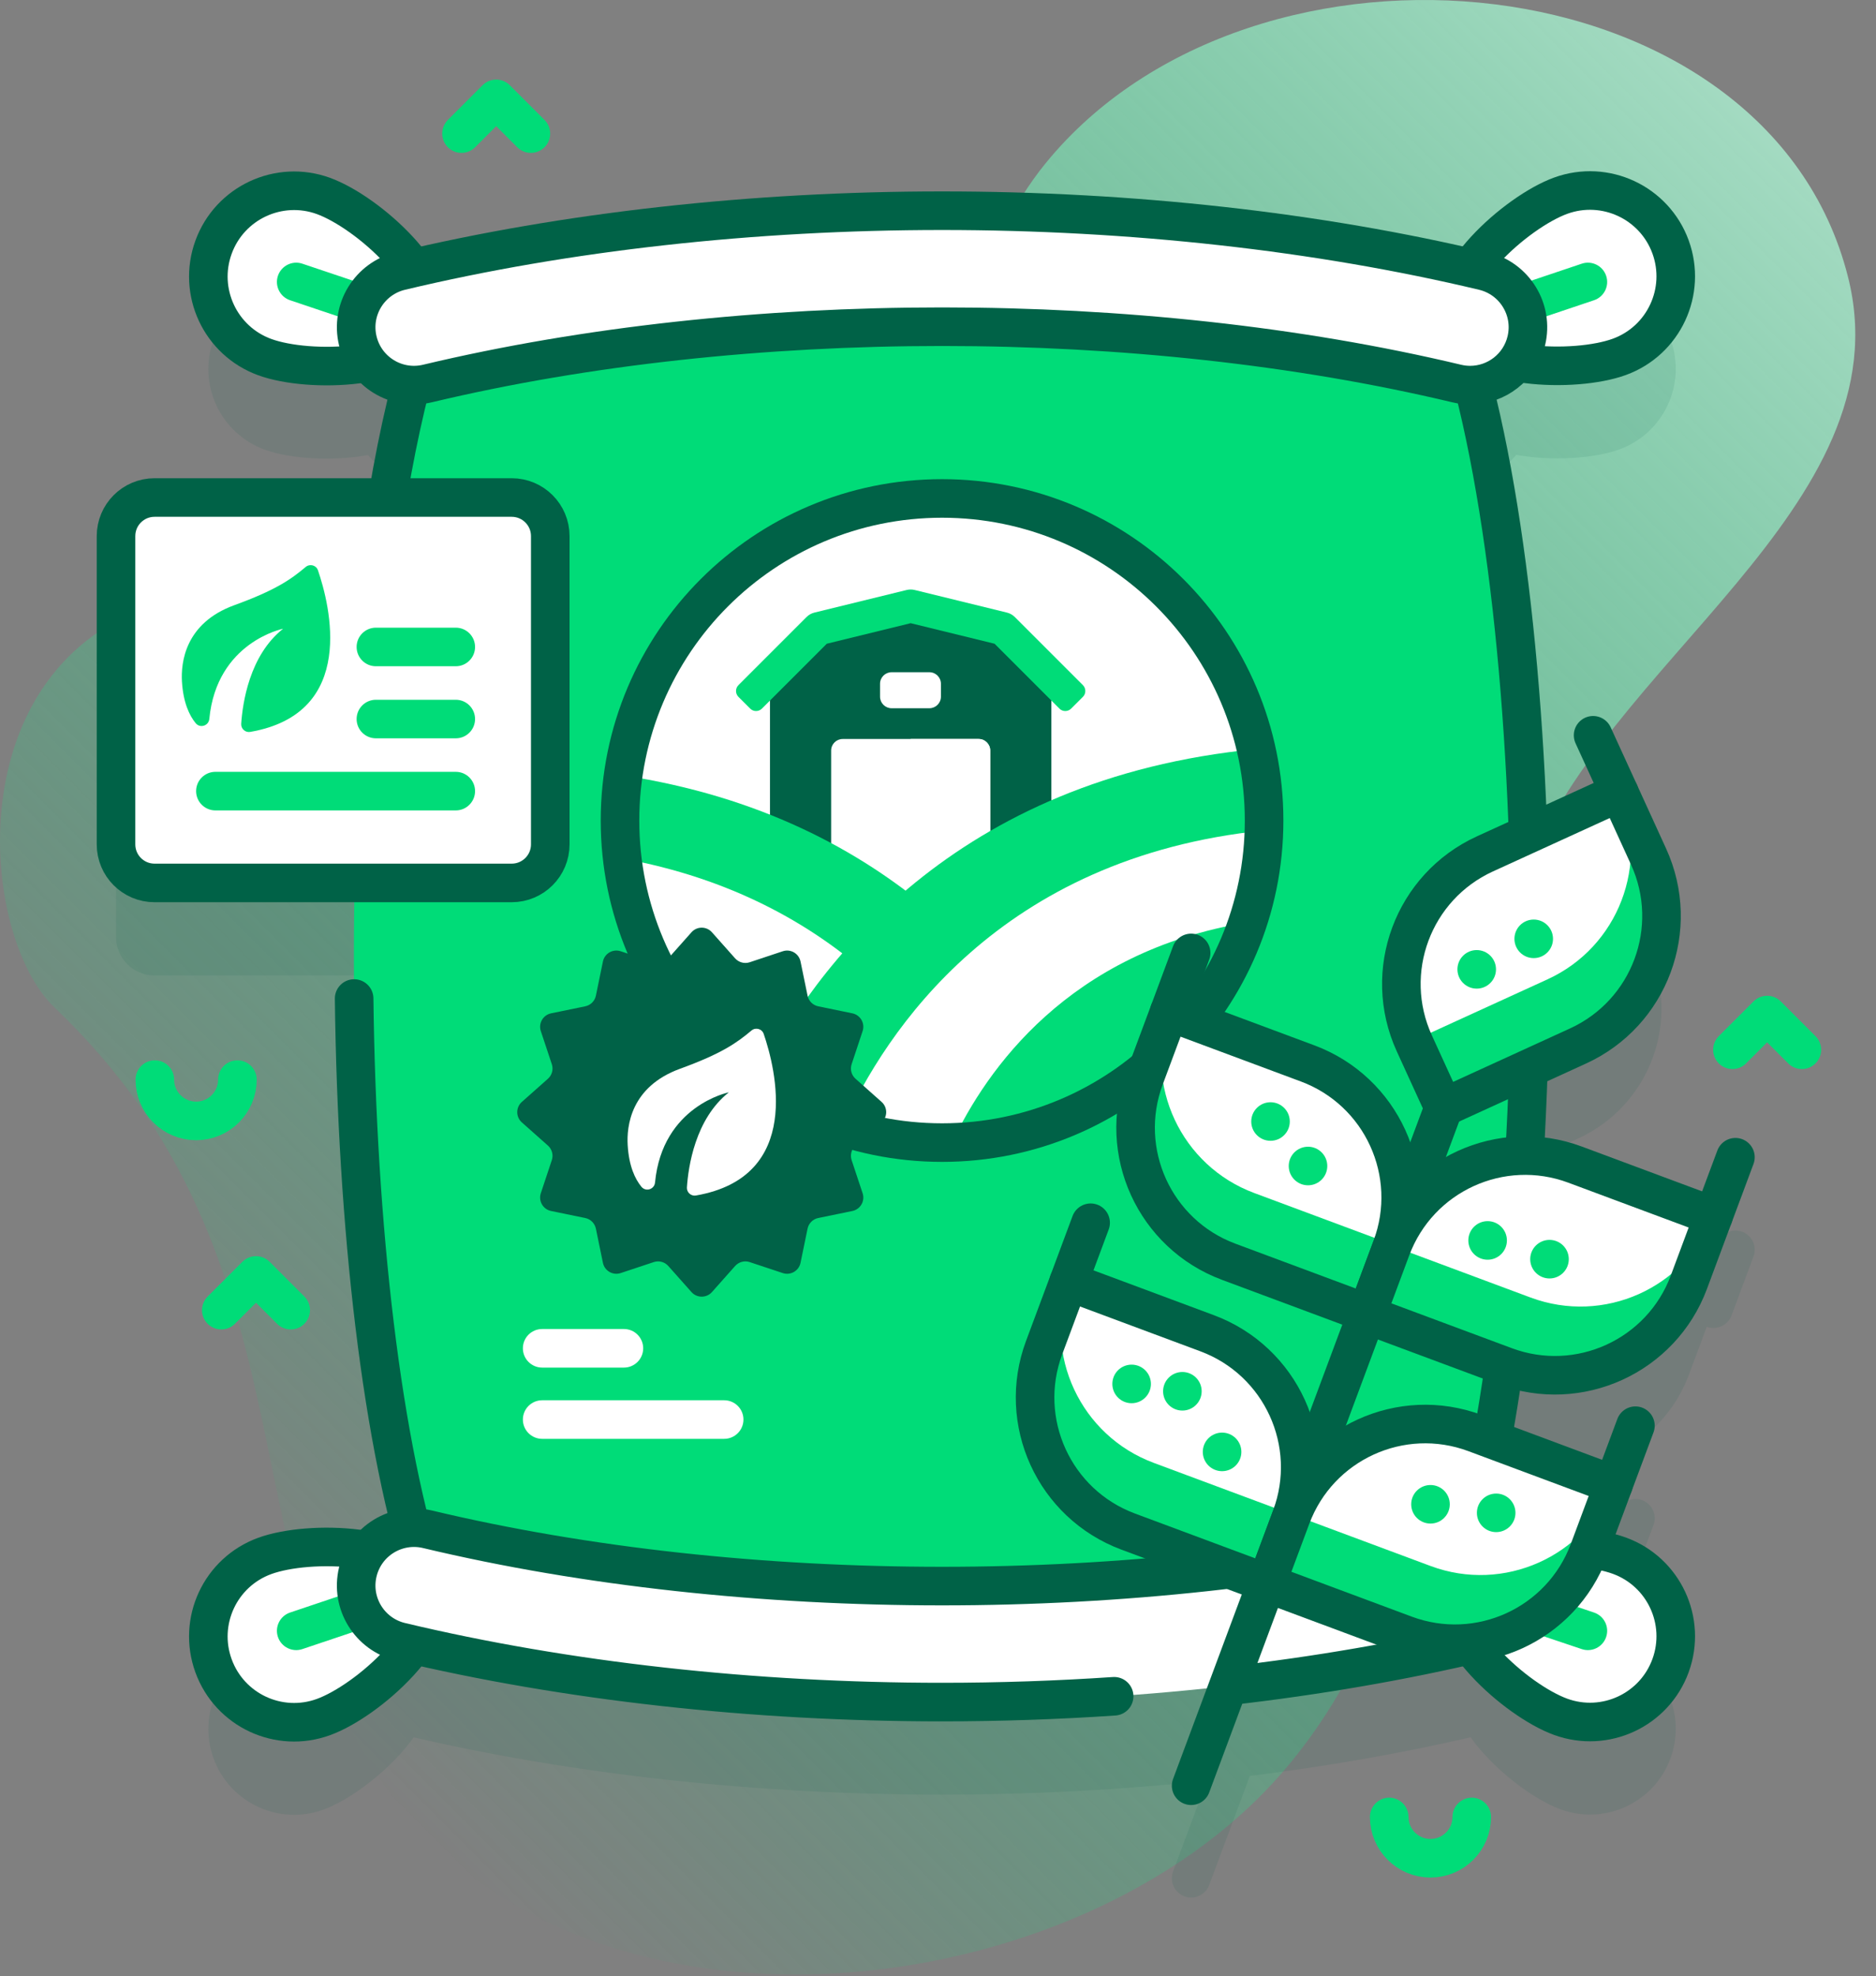 <svg xmlns="http://www.w3.org/2000/svg" width="75" height="79" viewBox="0 0 75 79" fill="none"><rect x="0" y="0" width="75" height="79" fill="#808080" stroke="none"/><path d="M73.88 11.067C70.651 -1.718 50.121 -3.689 41.8 6.529C36.376 13.19 37.808 26.186 29.317 29.132C22.095 31.638 17.634 20.634 6.374 24.105C-1.756 26.611 -0.846 37.399 2.181 40.277C12.962 50.526 8.851 62.773 15.772 71.925C23.725 82.44 43.055 80.315 51.25 70.871C59.447 61.423 56.833 46.903 60.954 35.093C63.926 26.576 76.207 20.277 73.88 11.067Z" fill="url(#paint0_linear_6_1158)"></path><path opacity="0.1" d="M69.649 49.238C69.25 49.09 68.806 49.292 68.657 49.691L67.78 52.047L62.968 50.254C62.301 50.006 61.618 49.893 60.946 49.897C61.013 48.751 61.066 47.59 61.103 46.42L63.085 45.514C65.956 44.201 67.219 40.81 65.907 37.94L65.056 36.08C65.444 35.903 65.614 35.445 65.437 35.058L64.392 32.772C64.215 32.385 63.758 32.214 63.37 32.392C62.983 32.569 62.813 33.026 62.99 33.413L64.035 35.699L61.09 37.045C60.853 30.299 60.122 23.871 58.895 19.09C59.576 19.054 60.205 18.717 60.613 18.181C62.05 18.445 63.754 18.324 64.738 17.966C66.517 17.319 67.435 15.351 66.787 13.572C66.139 11.793 64.172 10.876 62.393 11.523C61.293 11.924 59.695 13.13 58.786 14.413C52.308 12.915 45.019 12.123 37.662 12.123C30.302 12.123 23.011 12.916 16.532 14.414C15.622 13.134 14.028 11.933 12.931 11.533C11.152 10.886 9.184 11.803 8.537 13.582C7.889 15.361 8.807 17.329 10.586 17.976C11.571 18.335 13.28 18.455 14.718 18.189C15.126 18.72 15.751 19.054 16.429 19.09C16.076 20.464 15.765 21.974 15.494 23.588H6.179C5.328 23.588 4.638 24.278 4.638 25.13V37.454C4.638 38.305 5.328 38.995 6.179 38.995H14.179C13.982 48.396 14.733 58.161 16.432 64.773C15.749 64.808 15.12 65.145 14.712 65.682C13.274 65.418 11.569 65.538 10.586 65.896C8.807 66.544 7.889 68.511 8.537 70.29C9.184 72.069 11.152 72.987 12.931 72.339C14.03 71.939 15.629 70.733 16.538 69.45C23.016 70.948 30.305 71.74 37.662 71.74C41.236 71.74 44.793 71.551 48.249 71.188L46.898 74.814C46.749 75.213 46.953 75.657 47.351 75.806C47.44 75.839 47.531 75.855 47.62 75.855C47.933 75.855 48.227 75.663 48.343 75.353L49.967 70.992C53.021 70.615 55.983 70.098 58.792 69.448C59.702 70.728 61.296 71.93 62.393 72.329C64.172 72.977 66.139 72.06 66.787 70.28C67.435 68.501 66.517 66.534 64.738 65.886C64.41 65.767 64.001 65.675 63.549 65.614L64.236 63.77C64.324 63.803 64.415 63.818 64.504 63.818C64.817 63.818 65.111 63.627 65.227 63.316L66.105 60.961C66.253 60.562 66.05 60.118 65.651 59.969C65.252 59.821 64.809 60.024 64.66 60.422L63.782 62.778L59.658 61.242C59.831 60.3 59.988 59.317 60.132 58.301L60.169 58.315C63.127 59.417 66.418 57.912 67.52 54.954L68.234 53.038C68.322 53.071 68.413 53.086 68.502 53.086C68.815 53.086 69.109 52.895 69.225 52.584L70.102 50.229C70.251 49.83 70.048 49.386 69.649 49.238Z" fill="#006247"></path><path d="M64.738 14.266C62.959 14.914 58.821 14.787 58.173 13.008C57.525 11.228 60.614 8.471 62.393 7.823C64.172 7.176 66.139 8.093 66.787 9.872C67.434 11.651 66.517 13.619 64.738 14.266Z" fill="white"></path><path d="M60.529 13.035C60.207 13.035 59.907 12.832 59.799 12.51C59.663 12.106 59.88 11.669 60.284 11.533L63.236 10.541C63.639 10.405 64.077 10.622 64.212 11.026C64.348 11.429 64.131 11.866 63.727 12.002L60.775 12.995C60.694 13.022 60.611 13.035 60.529 13.035Z" fill="#00DC78"></path><path d="M64.738 14.266C62.959 14.914 58.821 14.787 58.173 13.008C57.525 11.228 60.614 8.471 62.393 7.823C64.172 7.176 66.139 8.093 66.787 9.872C67.434 11.651 66.517 13.619 64.738 14.266Z" stroke="#006247" stroke-width="1.542" stroke-miterlimit="10" stroke-linecap="round" stroke-linejoin="round"></path><path d="M10.586 14.276C12.365 14.924 16.503 14.797 17.151 13.018C17.798 11.239 14.71 8.481 12.931 7.833C11.152 7.186 9.184 8.103 8.537 9.882C7.889 11.662 8.806 13.629 10.586 14.276Z" fill="white"></path><path d="M14.795 13.035C15.117 13.035 15.417 12.832 15.525 12.51C15.661 12.106 15.444 11.669 15.04 11.533L12.088 10.541C11.685 10.405 11.247 10.622 11.111 11.026C10.976 11.429 11.193 11.866 11.596 12.002L14.549 12.995C14.63 13.022 14.713 13.035 14.795 13.035Z" fill="#00DC78"></path><path d="M10.586 14.276C12.365 14.924 16.503 14.797 17.151 13.018C17.798 11.239 14.71 8.481 12.931 7.833C11.152 7.186 9.184 8.103 8.537 9.882C7.889 11.662 8.806 13.629 10.586 14.276Z" stroke="#006247" stroke-width="1.542" stroke-miterlimit="10" stroke-linecap="round" stroke-linejoin="round"></path><path d="M10.586 62.197C12.365 61.549 16.503 61.676 17.151 63.455C17.798 65.234 14.71 67.992 12.931 68.639C11.152 69.287 9.184 68.37 8.537 66.591C7.889 64.811 8.806 62.844 10.586 62.197Z" fill="white"></path><path d="M14.795 63.428C15.117 63.428 15.417 63.631 15.525 63.953C15.661 64.357 15.444 64.794 15.04 64.93L12.088 65.922C11.685 66.058 11.247 65.841 11.111 65.437C10.976 65.034 11.193 64.597 11.596 64.461L14.549 63.468C14.63 63.441 14.713 63.428 14.795 63.428Z" fill="#00DC78"></path><path d="M10.586 62.197C12.365 61.549 16.503 61.676 17.151 63.455C17.798 65.234 14.71 67.992 12.931 68.639C11.152 69.287 9.184 68.37 8.537 66.591C7.889 64.811 8.806 62.844 10.586 62.197Z" stroke="#006247" stroke-width="1.542" stroke-miterlimit="10" stroke-linecap="round" stroke-linejoin="round"></path><path d="M64.738 62.187C62.959 61.539 58.821 61.666 58.173 63.445C57.525 65.225 60.614 67.982 62.393 68.629C64.172 69.277 66.139 68.36 66.787 66.581C67.434 64.801 66.517 62.834 64.738 62.187Z" fill="white"></path><path d="M60.529 63.428C60.207 63.428 59.907 63.631 59.799 63.953C59.663 64.357 59.88 64.794 60.284 64.93L63.236 65.922C63.639 66.058 64.077 65.841 64.212 65.437C64.348 65.034 64.131 64.597 63.727 64.461L60.775 63.468C60.694 63.441 60.611 63.428 60.529 63.428Z" fill="#00DC78"></path><path d="M64.738 62.187C62.959 61.539 58.821 61.666 58.173 63.445C57.525 65.225 60.614 67.982 62.393 68.629C64.172 69.277 66.139 68.36 66.787 66.581C67.434 64.801 66.517 62.834 64.738 62.187Z" stroke="#006247" stroke-width="1.542" stroke-miterlimit="10" stroke-linecap="round" stroke-linejoin="round"></path><path d="M17.104 63.371C29.873 66.5 45.451 66.5 58.221 63.371C62.162 51.584 62.162 24.868 58.221 13.082C45.451 9.953 29.873 9.953 17.104 13.082C13.163 24.868 13.163 51.584 17.104 63.371Z" fill="#00DC78"></path><path d="M14.158 39.916C14.267 48.966 15.248 57.822 17.104 63.37C29.873 66.5 45.451 66.5 58.22 63.37C62.161 51.584 62.161 24.868 58.22 13.082C45.451 9.953 29.873 9.953 17.104 13.082C16.473 14.968 15.943 17.236 15.514 19.764" stroke="#006247" stroke-width="1.542" stroke-miterlimit="10" stroke-linecap="round" stroke-linejoin="round"></path><path d="M58.774 15.395C58.596 15.395 58.416 15.374 58.235 15.331C45.545 12.303 29.779 12.303 17.089 15.331C15.846 15.628 14.599 14.861 14.303 13.619C14.006 12.377 14.773 11.13 16.015 10.833C22.622 9.256 30.107 8.423 37.662 8.423C45.217 8.423 52.702 9.256 59.309 10.833C60.551 11.13 61.318 12.377 61.021 13.619C60.768 14.681 59.82 15.395 58.774 15.395Z" fill="white"></path><path d="M37.662 68.04C30.107 68.04 22.622 67.207 16.015 65.63C14.773 65.334 14.006 64.086 14.303 62.844C14.599 61.602 15.847 60.836 17.089 61.132C29.779 64.16 45.546 64.16 58.235 61.132C59.477 60.835 60.725 61.602 61.021 62.844C61.318 64.086 60.551 65.334 59.309 65.63C52.702 67.207 45.217 68.04 37.662 68.04Z" fill="white"></path><path d="M58.774 15.395C58.596 15.395 58.416 15.374 58.235 15.331C45.545 12.303 29.779 12.303 17.089 15.331C15.846 15.628 14.599 14.861 14.303 13.619C14.006 12.377 14.773 11.13 16.015 10.833C22.622 9.256 30.107 8.423 37.662 8.423C45.217 8.423 52.702 9.256 59.309 10.833C60.551 11.13 61.318 12.377 61.021 13.619C60.768 14.681 59.82 15.395 58.774 15.395Z" stroke="#006247" stroke-width="1.542" stroke-miterlimit="10" stroke-linecap="round" stroke-linejoin="round"></path><path d="M49.126 67.393C52.666 66.988 56.092 66.398 59.309 65.63C60.551 65.333 61.318 64.086 61.021 62.844C60.725 61.602 59.477 60.835 58.235 61.132C45.546 64.16 29.779 64.16 17.089 61.132C15.847 60.836 14.599 61.602 14.303 62.844C14.006 64.086 14.773 65.333 16.015 65.63C22.622 67.207 30.107 68.04 37.662 68.04C39.97 68.04 42.27 67.961 44.542 67.808" stroke="#006247" stroke-width="1.542" stroke-miterlimit="10" stroke-linecap="round" stroke-linejoin="round"></path><path d="M24.912 30.997C25.789 24.74 31.163 19.925 37.662 19.925C43.791 19.925 48.92 24.207 50.219 29.944L37.086 37.81L24.912 30.997Z" fill="white"></path><path d="M42.032 27.413V35.747C42.032 35.832 41.964 35.9 41.88 35.9H30.936C30.851 35.9 30.783 35.832 30.783 35.747V27.413L32.998 25.198L36.407 24.364L39.817 25.198L42.032 27.413Z" fill="#006247"></path><path d="M39.587 35.9H33.228V30.003C33.228 29.748 33.435 29.541 33.691 29.541H39.125C39.38 29.541 39.587 29.748 39.587 30.003V35.9Z" fill="white"></path><path d="M39.587 35.9H36.408V29.541H39.125C39.38 29.541 39.587 29.748 39.587 30.003V35.9Z" fill="white"></path><path d="M42.354 28.326L39.761 25.733L36.407 24.912L33.054 25.733L30.461 28.326C30.331 28.456 30.121 28.456 29.992 28.326L29.522 27.857C29.393 27.728 29.393 27.518 29.522 27.388L32.247 24.663C32.333 24.577 32.441 24.517 32.559 24.488L36.25 23.584C36.353 23.559 36.461 23.559 36.565 23.584L40.256 24.488C40.374 24.517 40.482 24.578 40.568 24.663L43.293 27.388C43.422 27.518 43.422 27.728 43.293 27.857L42.823 28.326C42.694 28.456 42.483 28.456 42.354 28.326Z" fill="#00DC78"></path><path d="M37.154 28.312H35.646C35.39 28.312 35.183 28.105 35.183 27.849V27.334C35.183 27.079 35.39 26.872 35.646 26.872H37.154C37.41 26.872 37.617 27.079 37.617 27.334V27.849C37.617 28.105 37.409 28.312 37.154 28.312Z" fill="white"></path><path d="M24.875 34.318C24.817 33.82 24.787 33.314 24.787 32.8C24.787 32.188 24.83 31.586 24.913 30.997C30.343 31.823 34.354 33.97 37.294 36.479C36.332 37.284 35.483 38.13 34.735 38.982L24.875 34.318Z" fill="#00DC78"></path><path d="M34.735 38.982C33.209 40.72 32.103 42.486 31.32 44.006C27.836 42.032 25.364 38.477 24.877 34.317C29.199 35.102 32.395 36.912 34.735 38.982Z" fill="white"></path><path d="M33.68 45.048C32.43 44.641 31.263 44.048 30.212 43.302C32.594 38.54 38.196 31.109 50.219 29.944C50.428 30.863 50.538 31.818 50.538 32.8C50.538 32.933 50.536 33.064 50.53 33.197L33.68 45.048Z" fill="#00DC78"></path><path d="M38.066 45.668C37.932 45.674 37.798 45.676 37.662 45.676C36.272 45.676 34.934 45.455 33.68 45.048C35.412 41.202 39.959 34.274 50.53 33.197C50.492 34.478 50.266 35.712 49.88 36.873L38.066 45.668Z" fill="white"></path><path d="M49.879 36.873C48.216 41.867 43.577 45.5 38.066 45.668C39.424 42.788 42.709 38.036 49.879 36.873Z" fill="#00DC78"></path><path d="M37.662 45.675C44.773 45.675 50.537 39.911 50.537 32.8C50.537 25.689 44.773 19.925 37.662 19.925C30.551 19.925 24.787 25.689 24.787 32.8C24.787 39.911 30.551 45.675 37.662 45.675Z" stroke="#006247" stroke-width="1.542" stroke-miterlimit="10" stroke-linecap="round" stroke-linejoin="round"></path><path d="M34.203 45.794L35.245 44.868C35.49 44.65 35.49 44.267 35.245 44.049L34.203 43.123C34.039 42.977 33.978 42.749 34.047 42.541L34.486 41.218C34.59 40.906 34.398 40.575 34.077 40.508L32.711 40.227C32.497 40.183 32.329 40.016 32.285 39.801L32.004 38.436C31.938 38.114 31.606 37.923 31.295 38.026L29.972 38.466C29.764 38.535 29.535 38.473 29.389 38.31L28.463 37.268C28.245 37.022 27.862 37.022 27.644 37.268L26.718 38.31C26.573 38.473 26.344 38.535 26.136 38.466L24.813 38.026C24.502 37.923 24.17 38.114 24.104 38.436L23.823 39.801C23.779 40.016 23.611 40.183 23.396 40.227L22.031 40.508C21.71 40.575 21.518 40.907 21.621 41.218L22.061 42.541C22.13 42.749 22.069 42.977 21.905 43.123L20.863 44.049C20.617 44.267 20.617 44.65 20.863 44.868L21.905 45.794C22.069 45.94 22.13 46.169 22.061 46.376L21.621 47.699C21.518 48.011 21.71 48.343 22.031 48.409L23.396 48.69C23.611 48.734 23.778 48.901 23.823 49.116L24.104 50.481C24.17 50.803 24.502 50.994 24.813 50.891L26.136 50.452C26.344 50.383 26.573 50.444 26.718 50.608L27.644 51.65C27.862 51.895 28.245 51.895 28.463 51.65L29.389 50.608C29.535 50.444 29.764 50.383 29.972 50.452L31.295 50.891C31.606 50.994 31.938 50.803 32.004 50.481L32.285 49.116C32.329 48.902 32.497 48.734 32.711 48.69L34.077 48.409C34.398 48.343 34.59 48.011 34.486 47.699L34.047 46.376C33.978 46.169 34.039 45.94 34.203 45.794Z" fill="#006247"></path><path d="M25.094 45.775C25.049 45.025 25.212 43.443 27.185 42.724C28.852 42.118 29.45 41.692 30.042 41.196C30.207 41.056 30.462 41.125 30.532 41.33C31.003 42.705 32.123 47.045 27.822 47.79C27.627 47.824 27.449 47.664 27.462 47.466C27.516 46.655 27.787 44.733 29.138 43.666C29.138 43.666 26.483 44.194 26.187 47.272C26.16 47.547 25.817 47.654 25.642 47.44C25.396 47.139 25.144 46.627 25.094 45.775Z" fill="white"></path><path d="M57.827 43.983L47.62 71.384" stroke="#006247" stroke-width="1.542" stroke-miterlimit="10" stroke-linecap="round" stroke-linejoin="round"></path><path d="M50.637 63.286L45.102 61.224C42.145 60.122 40.64 56.831 41.742 53.873L42.725 51.235L48.259 53.296C51.217 54.398 52.722 57.689 51.62 60.647L50.637 63.286Z" fill="white"></path><path d="M51.62 60.646L50.636 63.286L45.102 61.224C42.145 60.123 40.64 56.831 41.742 53.874L42.725 51.235L42.727 51.235C41.701 54.165 43.204 57.39 46.125 58.478L51.658 60.539C51.646 60.575 51.633 60.61 51.62 60.646Z" fill="#00DC78"></path><path d="M50.637 63.286L45.102 61.224C42.145 60.122 40.64 56.831 41.742 53.873L42.725 51.235L48.259 53.296C51.217 54.398 52.722 57.689 51.62 60.647L50.637 63.286Z" stroke="#006247" stroke-width="1.542" stroke-miterlimit="10" stroke-linecap="round" stroke-linejoin="round"></path><path d="M42.725 51.235L43.602 48.879" stroke="#006247" stroke-width="1.542" stroke-miterlimit="10" stroke-linecap="round" stroke-linejoin="round"></path><path d="M47.27 56.387C47.696 56.387 48.041 56.042 48.041 55.616C48.041 55.19 47.696 54.845 47.27 54.845C46.844 54.845 46.499 55.19 46.499 55.616C46.499 56.042 46.844 56.387 47.27 56.387Z" fill="#00DC78"></path><path d="M45.241 56.093C45.666 56.093 46.012 55.748 46.012 55.322C46.012 54.896 45.666 54.551 45.241 54.551C44.815 54.551 44.47 54.896 44.47 55.322C44.47 55.748 44.815 56.093 45.241 56.093Z" fill="#00DC78"></path><path d="M48.857 58.81C49.283 58.81 49.628 58.465 49.628 58.039C49.628 57.613 49.283 57.268 48.857 57.268C48.431 57.268 48.086 57.613 48.086 58.039C48.086 58.465 48.431 58.81 48.857 58.81Z" fill="#00DC78"></path><path d="M50.637 63.285L56.171 65.347C59.129 66.449 62.42 64.944 63.522 61.986L64.505 59.348L58.971 57.286C56.013 56.184 52.722 57.689 51.62 60.647L50.637 63.285Z" fill="white"></path><path d="M51.62 60.646L50.637 63.285L56.171 65.347C59.128 66.449 62.42 64.944 63.521 61.987L64.504 59.347L64.503 59.347C63.362 62.233 60.115 63.689 57.194 62.601L51.661 60.54C51.646 60.575 51.633 60.61 51.62 60.646Z" fill="#00DC78"></path><path d="M50.637 63.285L56.171 65.347C59.129 66.449 62.42 64.944 63.522 61.986L64.505 59.348L58.971 57.286C56.013 56.184 52.722 57.689 51.62 60.647L50.637 63.285Z" stroke="#006247" stroke-width="1.542" stroke-miterlimit="10" stroke-linecap="round" stroke-linejoin="round"></path><path d="M64.504 59.347L65.382 56.992" stroke="#006247" stroke-width="1.542" stroke-miterlimit="10" stroke-linecap="round" stroke-linejoin="round"></path><path d="M59.815 61.246C60.241 61.246 60.586 60.901 60.586 60.476C60.586 60.05 60.241 59.705 59.815 59.705C59.389 59.705 59.044 60.05 59.044 60.476C59.044 60.901 59.389 61.246 59.815 61.246Z" fill="#00DC78"></path><path d="M57.189 60.904C57.615 60.904 57.96 60.559 57.96 60.133C57.96 59.708 57.615 59.363 57.189 59.363C56.763 59.363 56.418 59.708 56.418 60.133C56.418 60.559 56.763 60.904 57.189 60.904Z" fill="#00DC78"></path><path d="M54.654 52.499L49.12 50.438C46.163 49.336 44.658 46.045 45.76 43.087L46.743 40.449L52.277 42.51C55.235 43.612 56.739 46.903 55.637 49.861L54.654 52.499Z" fill="white"></path><path d="M55.638 49.86L54.654 52.499L49.12 50.438C46.163 49.336 44.658 46.045 45.76 43.088L46.743 40.449L46.744 40.449C45.719 43.379 47.222 46.603 50.143 47.691L55.676 49.752C55.664 49.789 55.651 49.824 55.638 49.86Z" fill="#00DC78"></path><path d="M54.654 52.499L49.12 50.438C46.163 49.336 44.658 46.045 45.76 43.087L46.743 40.449L52.277 42.51C55.235 43.612 56.739 46.903 55.637 49.861L54.654 52.499Z" stroke="#006247" stroke-width="1.542" stroke-miterlimit="10" stroke-linecap="round" stroke-linejoin="round"></path><path d="M46.743 40.449L47.62 38.093" stroke="#006247" stroke-width="1.542" stroke-miterlimit="10" stroke-linecap="round" stroke-linejoin="round"></path><path d="M52.293 47.382C52.718 47.382 53.063 47.037 53.063 46.611C53.063 46.185 52.718 45.84 52.293 45.84C51.867 45.84 51.522 46.185 51.522 46.611C51.522 47.037 51.867 47.382 52.293 47.382Z" fill="#00DC78"></path><path d="M50.794 45.603C51.219 45.603 51.564 45.258 51.564 44.833C51.564 44.407 51.219 44.062 50.794 44.062C50.368 44.062 50.023 44.407 50.023 44.833C50.023 45.258 50.368 45.603 50.794 45.603Z" fill="#00DC78"></path><path d="M54.634 52.554L60.169 54.615C63.126 55.717 66.418 54.212 67.519 51.255L68.502 48.616L62.968 46.555C60.01 45.453 56.719 46.957 55.617 49.915L54.634 52.554Z" fill="white"></path><path d="M55.618 49.914L54.634 52.554L60.169 54.615C63.126 55.717 66.417 54.212 67.519 51.255L68.502 48.616L68.501 48.615C67.359 51.502 64.113 52.957 61.192 51.869L55.659 49.808C55.644 49.844 55.631 49.878 55.618 49.914Z" fill="#00DC78"></path><path d="M54.634 52.554L60.169 54.615C63.126 55.717 66.418 54.212 67.519 51.255L68.502 48.616L62.968 46.555C60.01 45.453 56.719 46.957 55.617 49.915L54.634 52.554Z" stroke="#006247" stroke-width="1.542" stroke-miterlimit="10" stroke-linecap="round" stroke-linejoin="round"></path><path d="M68.502 48.616L69.38 46.26" stroke="#006247" stroke-width="1.542" stroke-miterlimit="10" stroke-linecap="round" stroke-linejoin="round"></path><path d="M61.947 51.106C62.373 51.106 62.718 50.761 62.718 50.335C62.718 49.909 62.373 49.564 61.947 49.564C61.522 49.564 61.176 49.909 61.176 50.335C61.176 50.761 61.522 51.106 61.947 51.106Z" fill="#00DC78"></path><path d="M59.473 50.357C59.899 50.357 60.244 50.012 60.244 49.586C60.244 49.16 59.899 48.815 59.473 48.815C59.047 48.815 58.702 49.16 58.702 49.586C58.702 50.012 59.047 50.357 59.473 50.357Z" fill="#00DC78"></path><path d="M57.714 44.27L63.085 41.814C65.956 40.502 67.219 37.111 65.906 34.24L64.736 31.679L59.365 34.134C56.494 35.447 55.231 38.838 56.543 41.709L57.714 44.27Z" fill="white"></path><path d="M56.543 41.708L57.714 44.27L63.085 41.814C65.955 40.502 67.218 37.11 65.906 34.24L64.735 31.679L64.734 31.68C65.968 34.528 64.702 37.853 61.867 39.149L56.497 41.604C56.512 41.639 56.527 41.673 56.543 41.708Z" fill="#00DC78"></path><path d="M57.714 44.27L63.085 41.814C65.956 40.502 67.219 37.111 65.906 34.24L64.736 31.679L59.365 34.134C56.494 35.447 55.231 38.838 56.543 41.709L57.714 44.27Z" stroke="#006247" stroke-width="1.542" stroke-miterlimit="10" stroke-linecap="round" stroke-linejoin="round"></path><path d="M64.736 31.679L63.69 29.393" stroke="#006247" stroke-width="1.542" stroke-miterlimit="10" stroke-linecap="round" stroke-linejoin="round"></path><path d="M61.316 38.3C61.742 38.3 62.087 37.955 62.087 37.53C62.087 37.104 61.742 36.759 61.316 36.759C60.89 36.759 60.545 37.104 60.545 37.53C60.545 37.955 60.89 38.3 61.316 38.3Z" fill="#00DC78"></path><path d="M59.037 39.52C59.463 39.52 59.808 39.175 59.808 38.749C59.808 38.324 59.463 37.979 59.037 37.979C58.611 37.979 58.266 38.324 58.266 38.749C58.266 39.175 58.611 39.52 59.037 39.52Z" fill="#00DC78"></path><path d="M24.943 54.669H21.675C21.249 54.669 20.904 54.324 20.904 53.898C20.904 53.472 21.249 53.127 21.675 53.127H24.943C25.369 53.127 25.714 53.472 25.714 53.898C25.714 54.324 25.369 54.669 24.943 54.669Z" fill="white"></path><path d="M28.951 57.517H21.675C21.249 57.517 20.904 57.172 20.904 56.746C20.904 56.32 21.249 55.975 21.675 55.975H28.951C29.377 55.975 29.722 56.32 29.722 56.746C29.722 57.172 29.377 57.517 28.951 57.517Z" fill="white"></path><path d="M20.457 35.295H6.179C5.328 35.295 4.638 34.605 4.638 33.754V21.43C4.638 20.578 5.328 19.888 6.179 19.888H20.457C21.308 19.888 21.999 20.578 21.999 21.43V33.754C21.999 34.605 21.308 35.295 20.457 35.295Z" fill="white"></path><path d="M4.638 33.754C4.638 34.605 5.328 35.295 6.179 35.295H20.457C21.308 35.295 21.999 34.605 21.999 33.754V21.43C21.999 20.578 21.308 19.888 20.457 19.888H6.179C5.328 19.888 4.638 20.578 4.638 21.43V33.754Z" stroke="#006247" stroke-width="1.542" stroke-miterlimit="10" stroke-linecap="round" stroke-linejoin="round"></path><path d="M15.028 26.633H18.222C18.647 26.633 18.992 26.288 18.992 25.862C18.992 25.436 18.647 25.091 18.222 25.091H15.028C14.602 25.091 14.257 25.436 14.257 25.862C14.257 26.288 14.602 26.633 15.028 26.633Z" fill="#00DC78"></path><path d="M18.222 27.973H15.028C14.602 27.973 14.257 28.318 14.257 28.744C14.257 29.169 14.602 29.514 15.028 29.514H18.222C18.647 29.514 18.992 29.169 18.992 28.744C18.992 28.318 18.647 27.973 18.222 27.973Z" fill="#00DC78"></path><path d="M18.222 30.854H8.611C8.186 30.854 7.84 31.199 7.84 31.625C7.84 32.05 8.186 32.396 8.611 32.396H18.222C18.647 32.396 18.992 32.05 18.992 31.625C18.992 31.199 18.647 30.854 18.222 30.854Z" fill="#00DC78"></path><path d="M7.274 27.243C7.23 26.493 7.392 24.911 9.366 24.193C11.032 23.587 11.631 23.16 12.222 22.664C12.388 22.525 12.642 22.593 12.712 22.798C13.183 24.173 14.304 28.513 10.003 29.258C9.807 29.292 9.63 29.132 9.643 28.934C9.696 28.123 9.967 26.201 11.318 25.134C11.318 25.134 8.664 25.662 8.368 28.74C8.341 29.015 7.997 29.123 7.822 28.908C7.576 28.607 7.325 28.095 7.274 27.243Z" fill="#00DC78"></path><path d="M9.491 43.157C9.491 44.069 8.752 44.808 7.841 44.808C6.929 44.808 6.19 44.069 6.19 43.157" stroke="#00DC78" stroke-width="1.542" stroke-miterlimit="10" stroke-linecap="round" stroke-linejoin="round"></path><path d="M58.839 72.633C58.839 73.544 58.1 74.283 57.189 74.283C56.277 74.283 55.539 73.544 55.539 72.633" stroke="#00DC78" stroke-width="1.542" stroke-miterlimit="10" stroke-linecap="round" stroke-linejoin="round"></path><path d="M21.224 5.34L19.837 3.953L18.45 5.34" stroke="#00DC78" stroke-width="1.542" stroke-miterlimit="10" stroke-linecap="round" stroke-linejoin="round"></path><path d="M72.035 41.964L70.648 40.577L69.26 41.964" stroke="#00DC78" stroke-width="1.542" stroke-miterlimit="10" stroke-linecap="round" stroke-linejoin="round"></path><path d="M11.622 52.373L10.235 50.986L8.847 52.373" stroke="#00DC78" stroke-width="1.542" stroke-miterlimit="10" stroke-linecap="round" stroke-linejoin="round"></path><defs><linearGradient id="paint0_linear_6_1158" x1="9.613" y1="65.975" x2="70.498" y2="5.089" gradientUnits="userSpaceOnUse"><stop stop-color="#00DC78" stop-opacity="0"></stop><stop offset="1" stop-color="#A3DAC1"></stop></linearGradient></defs></svg>